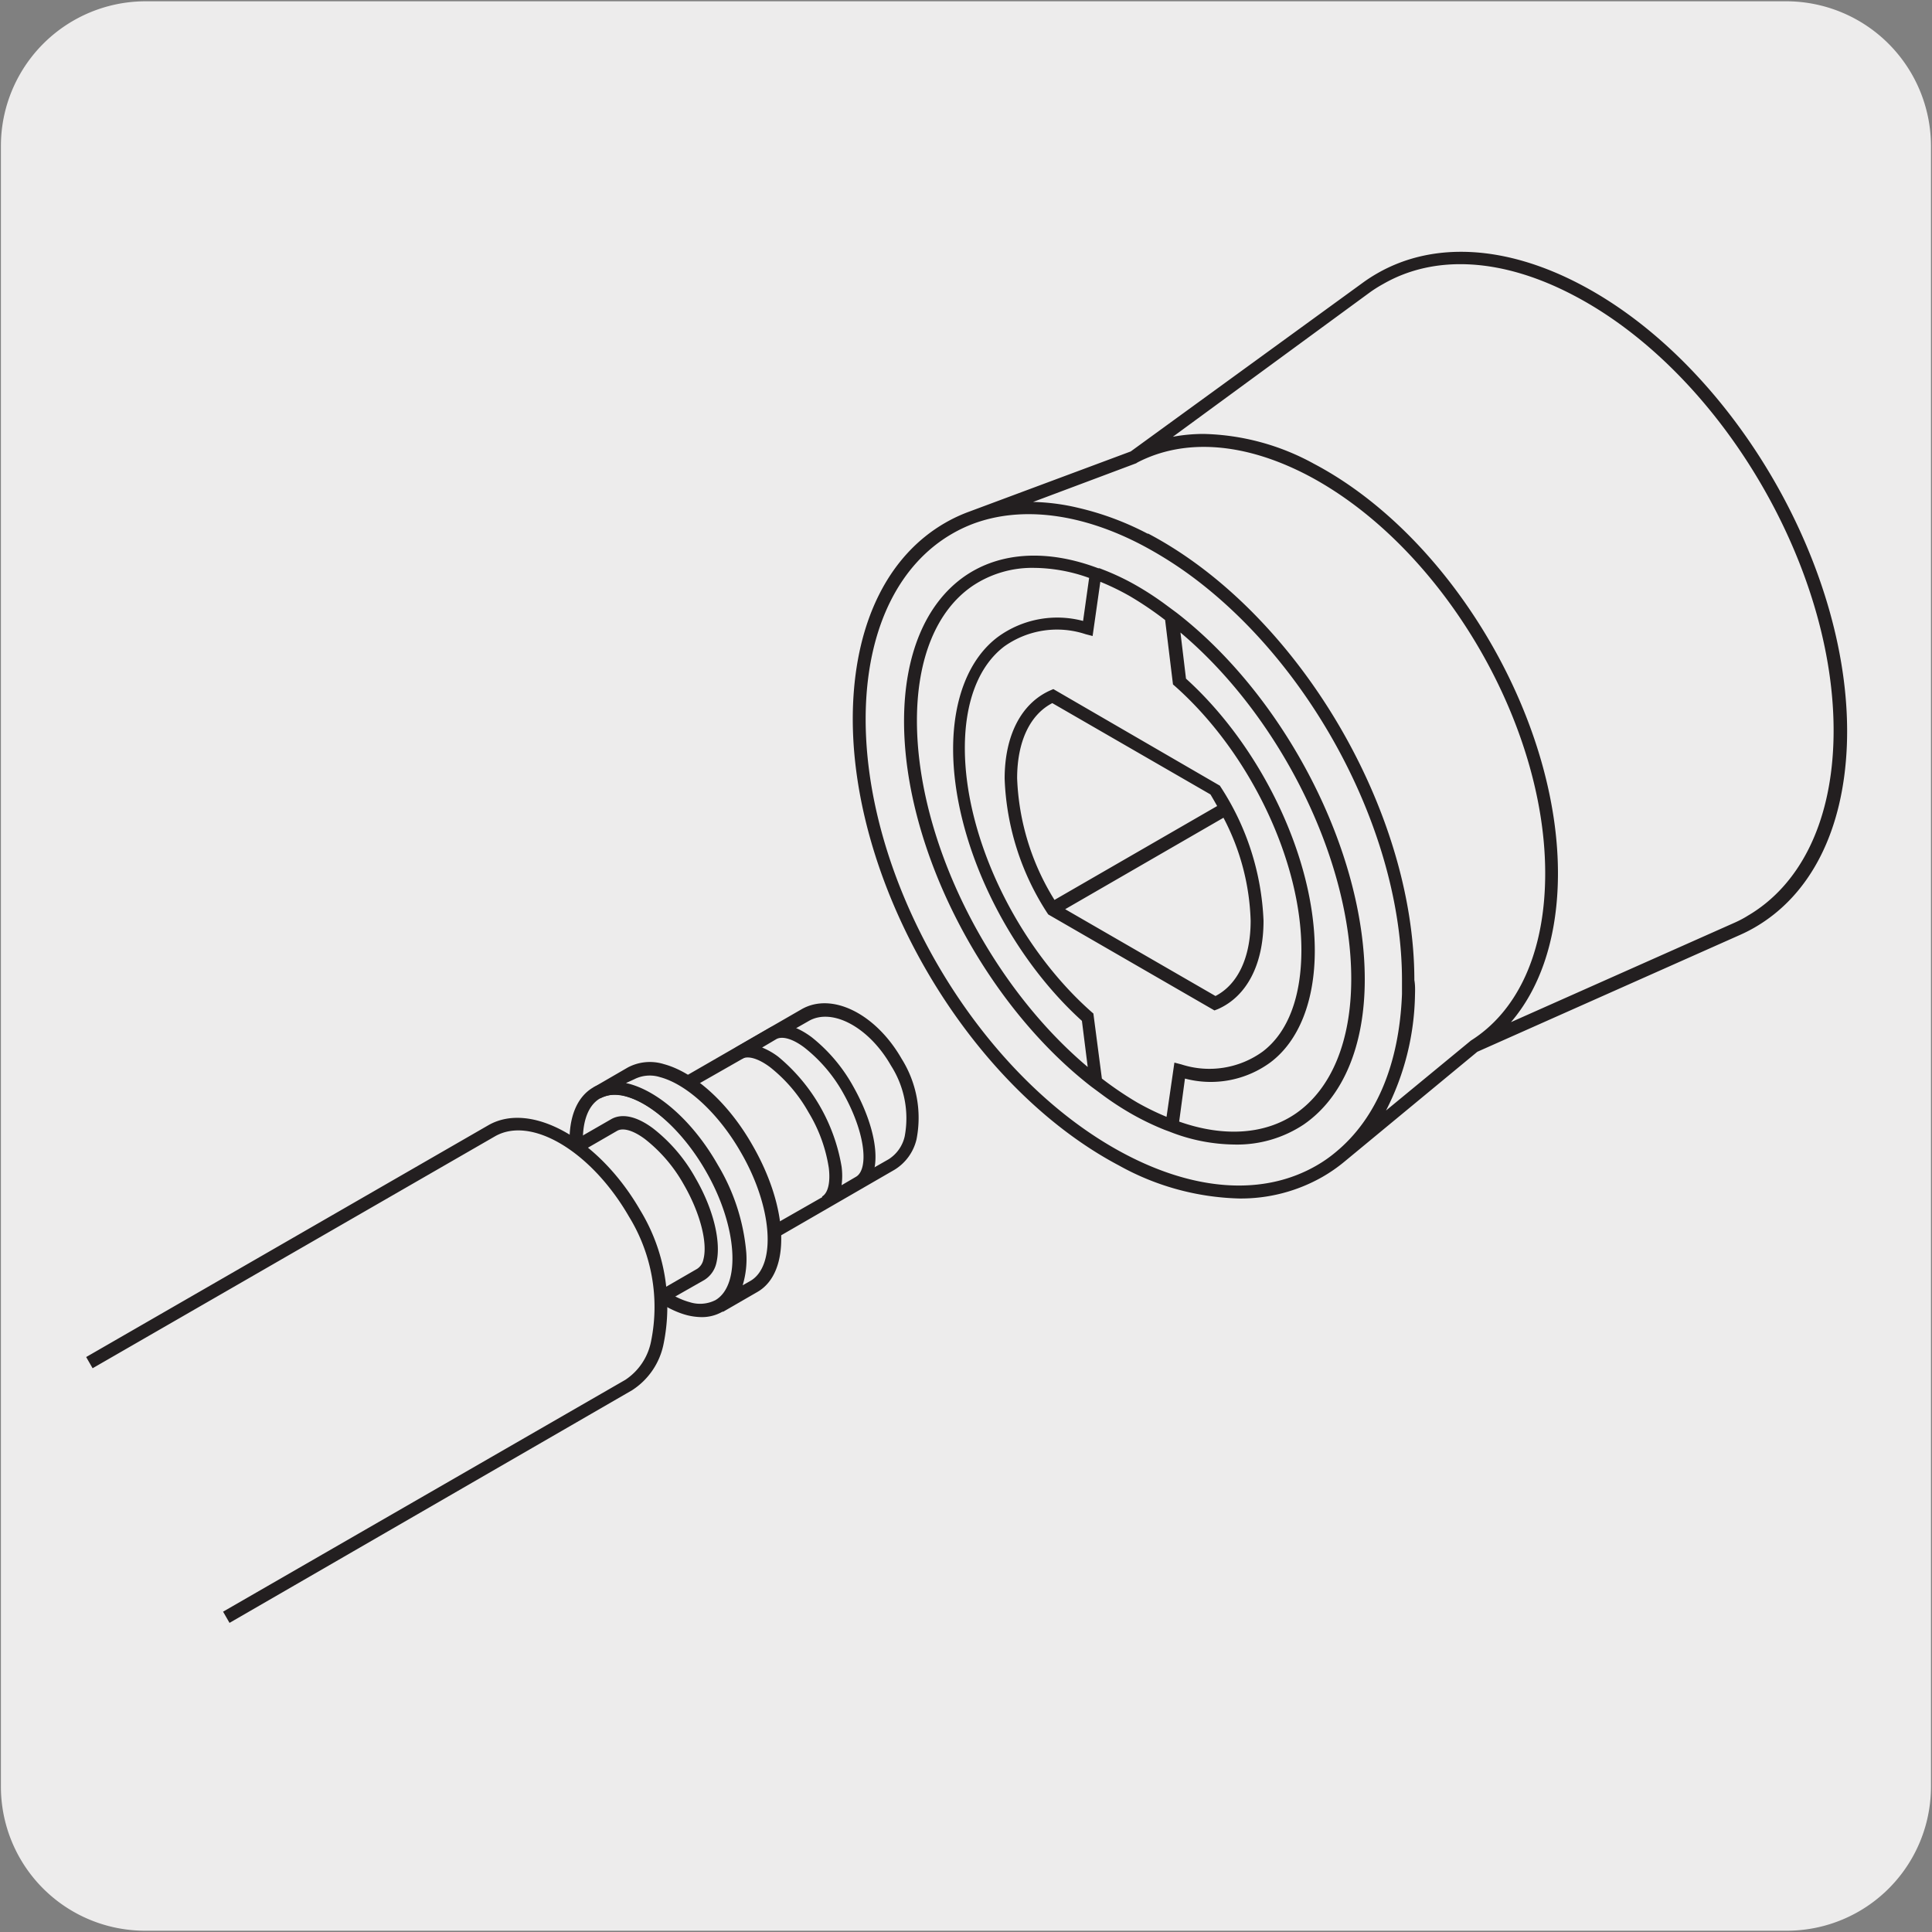 <svg xmlns="http://www.w3.org/2000/svg" xmlns:xlink="http://www.w3.org/1999/xlink" viewBox="0 0 150 150"><rect x="0" y="0" width="150" height="150" fill="#808080" stroke="none"/><defs><style>.cls-1{fill:none;}.cls-2{fill:#edecec;}.cls-3{clip-path:url(#clip-path);}.cls-4{clip-path:url(#clip-path-2);}.cls-5{fill:#231f20;}.cls-6{clip-path:url(#clip-path-3);}</style><clipPath id="clip-path"><rect class="cls-1" x="-356.23" y="-2049.37" width="195.31" height="167.61"/></clipPath><clipPath id="clip-path-2"><rect class="cls-1" x="-968.61" y="-2296.58" width="1939.57" height="2456.78"/></clipPath><clipPath id="clip-path-3"><rect class="cls-1" x="504.19" y="-864.34" width="175.62" height="191.37"/></clipPath></defs><title>12908-04</title><g id="Capa_2" data-name="Capa 2"><path class="cls-2" d="M11.32.1H138.64a11.25,11.25,0,0,1,11.28,11.21v127.4a11.19,11.19,0,0,1-11.2,11.19H11.27A11.19,11.19,0,0,1,.07,138.71h0V11.34A11.24,11.24,0,0,1,11.32.1Z"/></g><g id="Capa_3" data-name="Capa 3"><path class="cls-2" d="M62.52,78.79c2-1.18,5.22.46,7.07,3.66s1.69,6.76-.36,7.94L57.8,97c1.37-.8,1-4-.87-7.23s-4.47-5.16-5.84-4.37Z"/><path class="cls-5" d="M58,97.41l-.49-.87c.46-.26.66-1.09.53-2.22a13.34,13.34,0,0,0-4.55-7.86c-.91-.67-1.73-.92-2.19-.65h0l-.5-.86h0l11.43-6.59C64.59,77,68,78.71,70,82.2a8.63,8.63,0,0,1,1.16,6.25,3.78,3.78,0,0,1-1.71,2.37L58.05,97.41h0ZM52.87,84.93a6,6,0,0,1,1.26.73,14.36,14.36,0,0,1,4.94,8.55,5.92,5.92,0,0,1,0,1.46L69,90a2.84,2.84,0,0,0,1.24-1.77,7.59,7.59,0,0,0-1.06-5.49c-1.71-3-4.58-4.52-6.39-3.47l-.25-.44.25.44Z"/><path class="cls-2" d="M55.28,90.7c2.63,4.57,2.88,9.36.56,10.71s-6.33-1.28-9-5.85S44,86.2,46.32,84.86s6.33,1.27,9,5.84"/><path class="cls-5" d="M54.46,102.26a4.83,4.83,0,0,1-1.16-.16c-2.36-.64-5-3-6.85-6.29-2.81-4.88-3-9.88-.38-11.39a3.59,3.59,0,0,1,2.8-.25c2.36.63,5,3,6.85,6.28h0c2.8,4.88,3,9.88.37,11.39A3.19,3.19,0,0,1,54.46,102.26ZM47.7,85a2.24,2.24,0,0,0-1.13.29c-2,1.18-1.7,5.77.74,10,1.71,3,4.16,5.25,6.24,5.81a2.64,2.64,0,0,0,2-.16c2-1.18,1.7-5.77-.74-10h0c-1.71-3-4.16-5.26-6.24-5.82A3.84,3.84,0,0,0,47.7,85Z"/><path class="cls-2" d="M66.71,91.81c1.37-.79,1-4-.85-7.22S61.41,79.46,60,80.25L57.4,81.77c1.37-.79,4,1.16,5.81,4.35s2.23,6.42.86,7.21Z"/><path class="cls-5" d="M64.32,93.77l-.5-.87h0c.47-.27.66-1.1.53-2.21a11.75,11.75,0,0,0-1.57-4.32,11.87,11.87,0,0,0-3-3.52c-.9-.67-1.71-.91-2.18-.64l-.5-.87,2.64-1.53c.85-.49,2-.23,3.28.72a12.77,12.77,0,0,1,3.22,3.81c2,3.55,2.33,6.94.67,7.9l-2.64,1.52ZM59.17,81.33a5.45,5.45,0,0,1,1.26.72,14.14,14.14,0,0,1,4.91,8.52,5.43,5.43,0,0,1,0,1.45l1.11-.65c1-.56.78-3.37-1-6.53a11.82,11.82,0,0,0-3-3.51c-.9-.68-1.72-.91-2.18-.65Z"/><path class="cls-2" d="M58.51,99.88c2.33-1.35,2.07-6.15-.56-10.72S51.28,82,49,83.31L46.3,84.84c2.33-1.34,6.36,1.28,9,5.85s2.89,9.38.56,10.72Z"/><path class="cls-5" d="M56.11,101.84l-.5-.86c1-.55,1.43-1.86,1.33-3.69a14.71,14.71,0,0,0-2.08-6.35c-1.71-3-4.17-5.26-6.26-5.82a2.59,2.59,0,0,0-2,.16h0l-.5-.87h0l2.64-1.53a3.66,3.66,0,0,1,2.81-.26c2.36.64,5,3,6.87,6.29,2.82,4.89,3,9.9.38,11.4l-2.65,1.53ZM48.6,84.09l.26.06c2.36.64,5,3,6.87,6.29a15.85,15.85,0,0,1,2.21,6.8,7,7,0,0,1-.28,2.55l.6-.34c2.05-1.19,1.71-5.78-.75-10-1.72-3-4.17-5.26-6.26-5.82a2.66,2.66,0,0,0-2,.16Z"/><path class="cls-2" d="M46.31,103.6c1.38-.79,1-4-.86-7.22S41,91.22,39.61,92l8.08-4.66c1.37-.79,4,1.16,5.83,4.36s2.24,6.44.86,7.23Z"/><path class="cls-5" d="M46.56,104l-.5-.86h0a1.18,1.18,0,0,0,.48-.73c.35-1.3-.26-3.64-1.52-5.81-1.83-3.16-4.18-4.74-5.16-4.18h0l-.5-.87h0l8.08-4.65c.84-.49,2-.24,3.28.72A12.7,12.7,0,0,1,54,91.47c1.43,2.47,2,5,1.62,6.58a2.09,2.09,0,0,1-.94,1.33L46.56,104ZM41.39,91.57a10.48,10.48,0,0,1,4.49,4.55,10.58,10.58,0,0,1,1.71,6.17l6.54-3.78a1.13,1.13,0,0,0,.48-.72c.35-1.3-.26-3.64-1.52-5.82a11.78,11.78,0,0,0-3-3.52c-.9-.68-1.72-.92-2.18-.65Z"/><path class="cls-2" d="M17.57,125.52l31.23-18c3.06-1.77,3.51-8,.45-13.31s-8-8.17-11.1-6.4l-31.23,18"/><path class="cls-5" d="M17.82,126l-.5-.87,31.23-18a4.65,4.65,0,0,0,2-3,13.39,13.39,0,0,0-1.72-9.68c-2.92-5.06-7.59-7.85-10.41-6.22l-31.23,18-.5-.87,31.23-18c3.3-1.89,8.58,1.06,11.78,6.59a14.42,14.42,0,0,1,1.81,10.44,5.56,5.56,0,0,1-2.44,3.55Z"/><path class="cls-5" d="M96.2,93.05a20.19,20.19,0,0,1-9.32-2.56C75,84.22,65.71,68.18,66.23,54.73c.26-6.6,2.8-11.63,7.16-14.14a11.82,11.82,0,0,1,1.84-.86l12.56-4.68,18.06-13.13a12.16,12.16,0,0,1,1.07-.69c4.36-2.51,10-2.2,15.83.88,11.9,6.27,21.16,22.31,20.64,35.75-.26,6.61-2.8,11.63-7.16,14.15a11.78,11.78,0,0,1-1.12.57h0L114.7,81.66,104.37,90.2h0a12.13,12.13,0,0,1-1.67,1.16A12.76,12.76,0,0,1,96.2,93.05ZM75.57,40.66a11.2,11.2,0,0,0-1.68.8c-4,2.33-6.41,7.06-6.66,13.31-.51,13.1,8.51,28.72,20.11,34.83,5.54,2.92,10.81,3.23,14.86.9a10.23,10.23,0,0,0,1.53-1.07h0c3.14-2.6,4.91-6.84,5.12-12.25,0-.36,0-.71,0-1.07,0-11.56-7.13-24.79-16.75-31.67a30.83,30.83,0,0,0-3.38-2.09C84,39.86,79.34,39.26,75.57,40.66Zm34.29,36.56h0a20.39,20.39,0,0,1-2.25,9l6.59-5.43c3.49-2.2,5.54-6.45,5.75-12,.47-12-7.79-26.29-18.41-31.88C96.66,34.36,92,34,88.32,35.9l-.11.07-8,3a16.66,16.66,0,0,1,3.51.46,22.56,22.56,0,0,1,5.37,2l.06,0h0c11.58,6.1,20.66,21.45,20.66,34.66C109.88,76.49,109.87,76.85,109.86,77.22ZM93.44,33.69A18.61,18.61,0,0,1,102,36c10.92,5.75,19.42,20.47,18.94,32.81-.17,4.37-1.44,8-3.63,10.55l17.38-7.73c.36-.16.7-.34,1-.53,4-2.34,6.41-7.07,6.65-13.32.51-13.09-8.51-28.72-20.11-34.82-5.53-2.92-10.81-3.24-14.86-.9a10.18,10.18,0,0,0-1,.63L91.06,33.91A13.33,13.33,0,0,1,93.44,33.69ZM95.8,88.86a14,14,0,0,1-5-1l-.38-.14h0a20.82,20.82,0,0,1-2.64-1.28,23.09,23.09,0,0,1-2.06-1.34v0l-1-.74C76.33,77.84,70.19,65.88,70.19,56c0-5.16,1.68-9.16,4.72-11.27,2.74-1.89,6.42-2.1,10.36-.61h0l.1,0,.28.11A19,19,0,0,1,88.3,45.5a23.76,23.76,0,0,1,2.06,1.34v0l1,.74c8.46,6.56,14.6,18.53,14.6,28.45,0,5.16-1.68,9.16-4.73,11.27A9.34,9.34,0,0,1,95.8,88.86Zm-4.25-1.78c3.48,1.23,6.69,1,9.06-.63,2.77-1.92,4.3-5.63,4.3-10.45,0-9.26-5.52-20.37-13.26-26.89l.43,3.58c5.91,5.35,10,14,10,21.12,0,3.88-1.22,7-3.44,8.67A7.83,7.83,0,0,1,92,83.74Zm-6-3.34a27,27,0,0,0,2.73,1.85,20.29,20.29,0,0,0,2.29,1.12l.61-4.21.54.14a7.06,7.06,0,0,0,6.32-1c2-1.52,3-4.32,3-7.88,0-6.91-4-15.34-9.83-20.5l-.14-.12-.61-5a26.45,26.45,0,0,0-2.73-1.85,19.53,19.53,0,0,0-2.3-1.12l-.6,4.21-.54-.14a7.06,7.06,0,0,0-6.32.95c-2,1.52-3.06,4.32-3.06,7.89,0,6.9,4,15.33,9.84,20.49l.14.12ZM80.29,44.09a8.31,8.31,0,0,0-4.81,1.42c-2.77,1.91-4.29,5.62-4.29,10.44,0,9.27,5.52,20.37,13.26,26.89L84,79.26c-5.91-5.35-10-14-10-21.11,0-3.89,1.23-7,3.45-8.68a7.82,7.82,0,0,1,6.64-1.26l.47-3.34A12.87,12.87,0,0,0,80.29,44.09Zm14,34.36L81.39,71l-.07-.1A20.44,20.44,0,0,1,78,60.46c0-3.36,1.29-5.86,3.55-6.86l.23-.1L94.71,61l.07.11A20.48,20.48,0,0,1,98.1,71.49c0,3.37-1.29,5.87-3.55,6.86ZM82.7,70.59l11.67,6.74c1.74-.9,2.73-3,2.73-5.84a18.28,18.28,0,0,0-2.11-8Zm-1-16c-1.74.9-2.73,3-2.73,5.84a19.19,19.19,0,0,0,2.9,9.44l12.63-7.29c-.17-.3-.34-.6-.52-.9Z"/><polygon class="cls-1" points="32.16 115.75 121.25 115.75 121.25 23.93 32.16 23.72 32.16 115.75"/></g></svg>